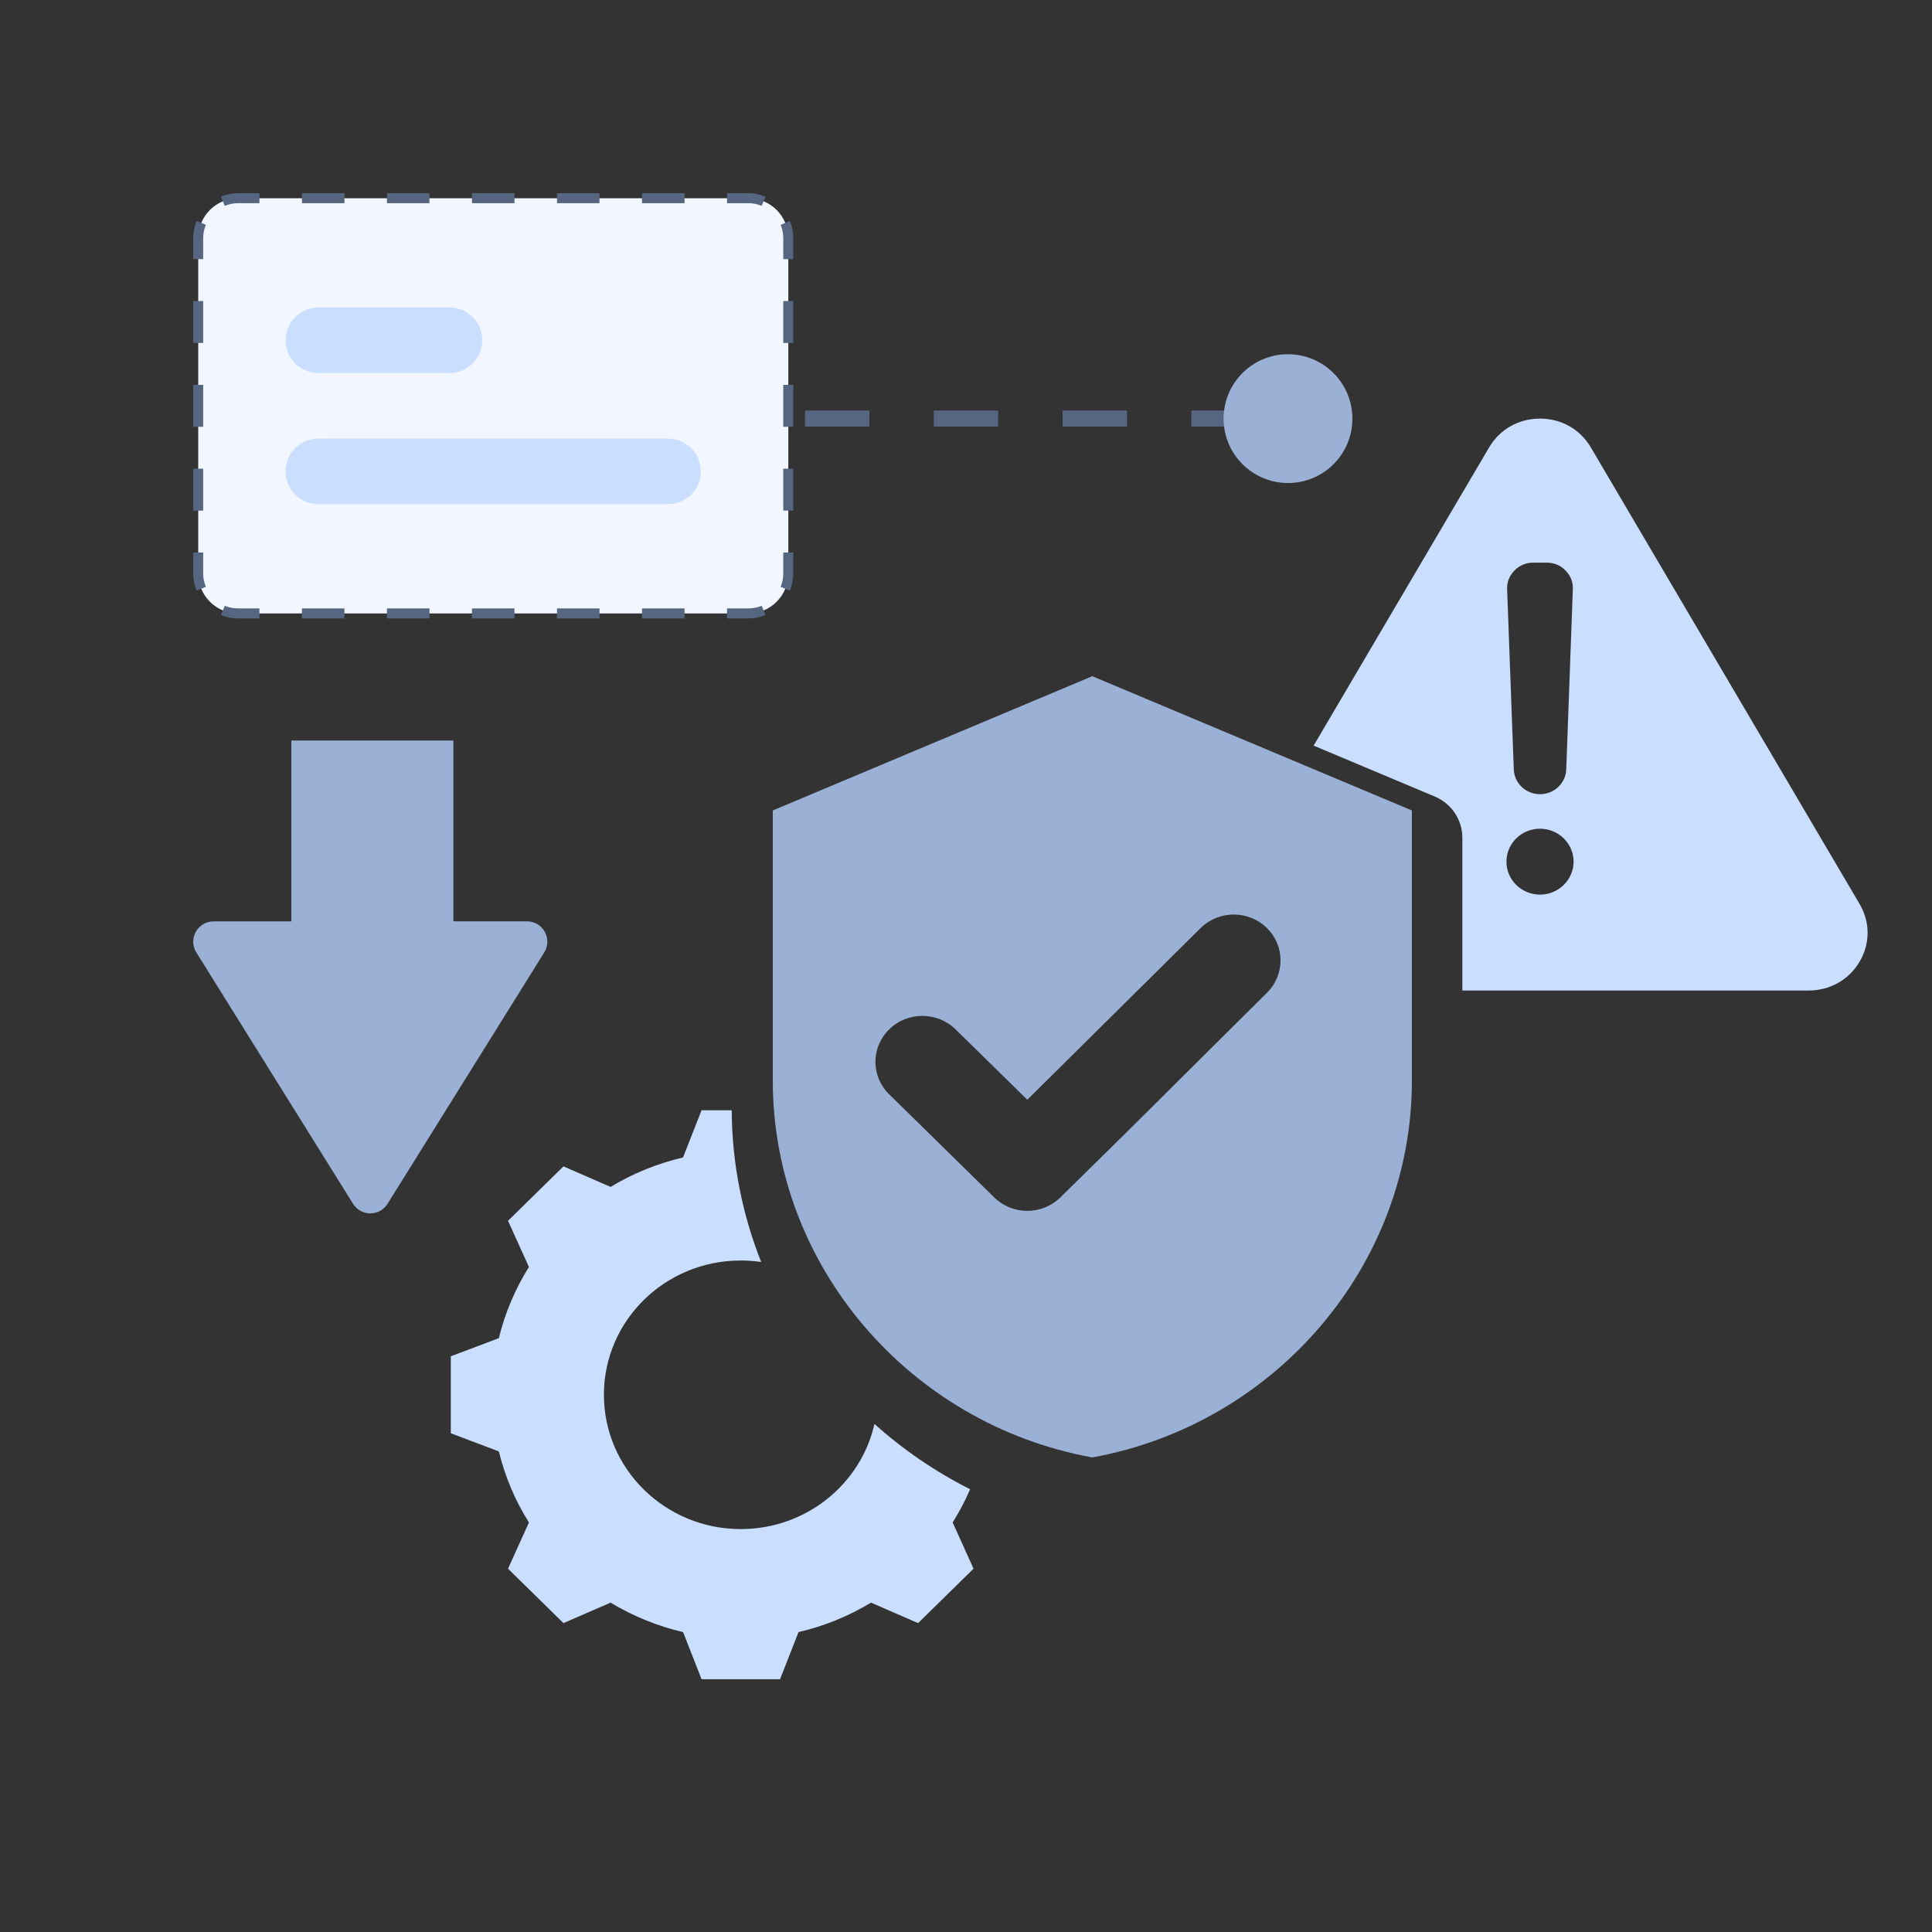 <svg width="60" height="60" viewBox="0 0 60 60" fill="none" xmlns="http://www.w3.org/2000/svg">
<rect x="0" y="0" width="60" height="60" fill="#333333" stroke="none"/>
<path fill-rule="evenodd" clip-rule="evenodd" d="M40.796 23.156L46.246 13.895C46.577 13.331 47.164 13 47.826 13C48.489 13 49.074 13.331 49.405 13.895L57.752 28.075C58.083 28.639 58.083 29.302 57.752 29.866C57.419 30.428 56.834 30.761 56.171 30.761H45.415V26.016C45.415 25.458 45.075 24.953 44.552 24.734L40.796 23.156ZM47.826 24.665C48.264 24.665 48.625 24.325 48.641 23.895L48.846 18.301C48.855 18.076 48.778 17.879 48.618 17.717C48.46 17.555 48.261 17.473 48.031 17.473H47.62C47.39 17.473 47.194 17.555 47.033 17.717C46.875 17.879 46.798 18.076 46.805 18.301L47.012 23.895C47.028 24.325 47.387 24.665 47.826 24.665ZM47.826 27.783C48.4 27.783 48.869 27.324 48.869 26.76C48.869 26.196 48.4 25.736 47.826 25.736C47.251 25.736 46.783 26.196 46.783 26.76C46.783 27.324 47.251 27.783 47.826 27.783ZM27.157 44.222C28.045 45.019 29.043 45.703 30.127 46.249C29.974 46.606 29.793 46.951 29.586 47.282L30.234 48.717L28.512 50.407L27.049 49.771C26.355 50.193 25.594 50.501 24.799 50.686L24.225 52.15H21.788L21.214 50.686C20.416 50.501 19.658 50.19 18.962 49.771L17.499 50.407L15.777 48.717L16.427 47.282C15.997 46.601 15.683 45.855 15.492 45.075L14 44.511V42.121L15.492 41.558C15.683 40.775 15.997 40.032 16.427 39.348L15.777 37.913L17.499 36.223L18.962 36.861C19.658 36.44 20.416 36.132 21.212 35.946L21.788 34.48H22.724C22.732 36.129 23.055 37.719 23.639 39.192C23.432 39.161 23.221 39.146 23.005 39.146C20.657 39.146 18.755 41.011 18.755 43.315C18.755 45.619 20.657 47.487 23.005 47.487C25.036 47.487 26.735 46.09 27.157 44.222Z" fill="#CADFFF"/>
<path d="M39 13L15 13L15 20" stroke="#566680" stroke-width="0.5" stroke-dasharray="2 2"/>
<path d="M40 15.001C41.105 15.001 42 14.106 42 13.002C42 11.897 41.105 11.001 40 11.001C38.895 11 38 11.895 38 13C38 14.105 38.895 15 40 15.001Z" fill="#9AB1D5"/>
<path fill-rule="evenodd" clip-rule="evenodd" d="M33.922 21L43.847 25.169V33.569C43.847 39.275 39.632 44.225 33.922 45.262C28.215 44.225 24 39.275 24 33.569V25.169L33.922 21ZM27.616 33.987L30.874 37.184C31.442 37.745 32.365 37.745 32.933 37.184C35.73 34.444 36.566 33.585 39.346 30.832C39.91 30.274 39.91 29.372 39.339 28.815C38.77 28.261 37.851 28.264 37.286 28.822L31.904 34.153L29.675 31.967C29.104 31.41 28.184 31.41 27.616 31.967C27.044 32.525 27.044 33.43 27.616 33.987Z" fill="#9AB1D5"/>
<path d="M14.08 30.765C14.08 31.363 13.369 31.848 12.493 31.848L10.635 31.848C9.758 31.848 9.048 31.363 9.048 30.765L9.048 22.999L14.08 22.999L14.08 30.765Z" fill="#9AB1D5"/>
<path d="M12.036 37.385C11.789 37.781 11.212 37.781 10.965 37.386L6.097 29.579C5.835 29.159 6.137 28.615 6.632 28.615L16.367 28.613C16.862 28.613 17.164 29.157 16.903 29.578L12.036 37.385Z" fill="#9AB1D5"/>
<path d="M6.156 7.398C6.156 6.712 6.712 6.156 7.398 6.156L23.24 6.156C23.926 6.156 24.482 6.712 24.482 7.398L24.482 17.81C24.482 18.496 23.926 19.052 23.24 19.052L7.398 19.052C6.712 19.052 6.156 18.496 6.156 17.81L6.156 7.398Z" fill="#F2F7FF"/>
<path fill-rule="evenodd" clip-rule="evenodd" d="M7.397 6.31C7.249 6.31 7.109 6.34 6.981 6.393L6.862 6.106C7.027 6.038 7.208 6 7.397 6L8.057 6L8.057 6.31L7.397 6.31ZM10.697 6.31L9.377 6.31L9.377 6L10.697 6L10.697 6.31ZM13.338 6.31L12.017 6.31L12.017 6L13.338 6L13.338 6.31ZM15.978 6.31L14.658 6.31L14.658 6L15.978 6L15.978 6.31ZM18.618 6.31L17.298 6.31L17.298 6L18.618 6L18.618 6.31ZM21.259 6.31L19.938 6.31L19.938 6L21.259 6L21.259 6.31ZM23.239 6.31L22.579 6.31L22.579 6L23.239 6C23.428 6 23.609 6.038 23.774 6.106L23.655 6.393C23.527 6.34 23.387 6.31 23.239 6.31ZM24.325 7.397C24.325 7.249 24.296 7.109 24.243 6.981L24.53 6.862C24.598 7.027 24.636 7.208 24.636 7.397L24.636 8.048L24.325 8.048L24.325 7.397ZM6.393 6.981C6.34 7.109 6.31 7.249 6.31 7.397L6.31 8.048L6 8.048L6 7.397C6 7.208 6.038 7.027 6.106 6.862L6.393 6.981ZM24.325 10.651L24.325 9.349L24.636 9.349L24.636 10.651L24.325 10.651ZM6.31 9.349L6.31 10.651L6 10.651L6 9.349L6.31 9.349ZM24.325 13.254L24.325 11.952L24.636 11.952L24.636 13.254L24.325 13.254ZM6.31 11.952L6.31 13.254L6 13.254L6 11.952L6.31 11.952ZM24.325 15.857L24.325 14.555L24.636 14.555L24.636 15.857L24.325 15.857ZM6.31 14.555L6.31 15.857L6 15.857L6 14.555L6.31 14.555ZM6.31 17.158L6.31 17.809C6.31 17.957 6.34 18.097 6.393 18.225L6.106 18.344C6.038 18.179 6 17.998 6 17.809L6 17.158L6.31 17.158ZM24.325 17.809L24.325 17.158L24.636 17.158L24.636 17.809C24.636 17.998 24.598 18.179 24.53 18.344L24.243 18.225C24.296 18.097 24.325 17.957 24.325 17.809ZM6.981 18.813C7.109 18.866 7.249 18.895 7.397 18.895L8.057 18.895L8.057 19.206L7.397 19.206C7.208 19.206 7.027 19.168 6.862 19.1L6.981 18.813ZM23.239 18.895C23.387 18.895 23.527 18.866 23.655 18.813L23.774 19.1C23.609 19.168 23.428 19.206 23.239 19.206L22.579 19.206L22.579 18.895L23.239 18.895ZM9.377 18.895L10.697 18.895L10.697 19.206L9.377 19.206L9.377 18.895ZM12.017 18.895L13.338 18.895L13.338 19.206L12.017 19.206L12.017 18.895ZM14.658 18.895L15.978 18.895L15.978 19.206L14.658 19.206L14.658 18.895ZM17.298 18.895L18.618 18.895L18.618 19.206L17.298 19.206L17.298 18.895ZM19.938 18.895L21.259 18.895L21.259 19.206L19.938 19.206L19.938 18.895Z" fill="#566680"/>
<path d="M8.869 10.567C8.869 10.005 9.325 9.549 9.887 9.549H13.96C14.522 9.549 14.978 10.005 14.978 10.567C14.978 11.129 14.522 11.585 13.96 11.585H9.887C9.325 11.585 8.869 11.129 8.869 10.567Z" fill="#CADFFF"/>
<path d="M8.869 14.639C8.869 14.077 9.325 13.621 9.887 13.621H20.747C21.309 13.621 21.765 14.077 21.765 14.639C21.765 15.201 21.309 15.657 20.747 15.657H9.887C9.325 15.657 8.869 15.201 8.869 14.639Z" fill="#CADFFF"/>
</svg>
